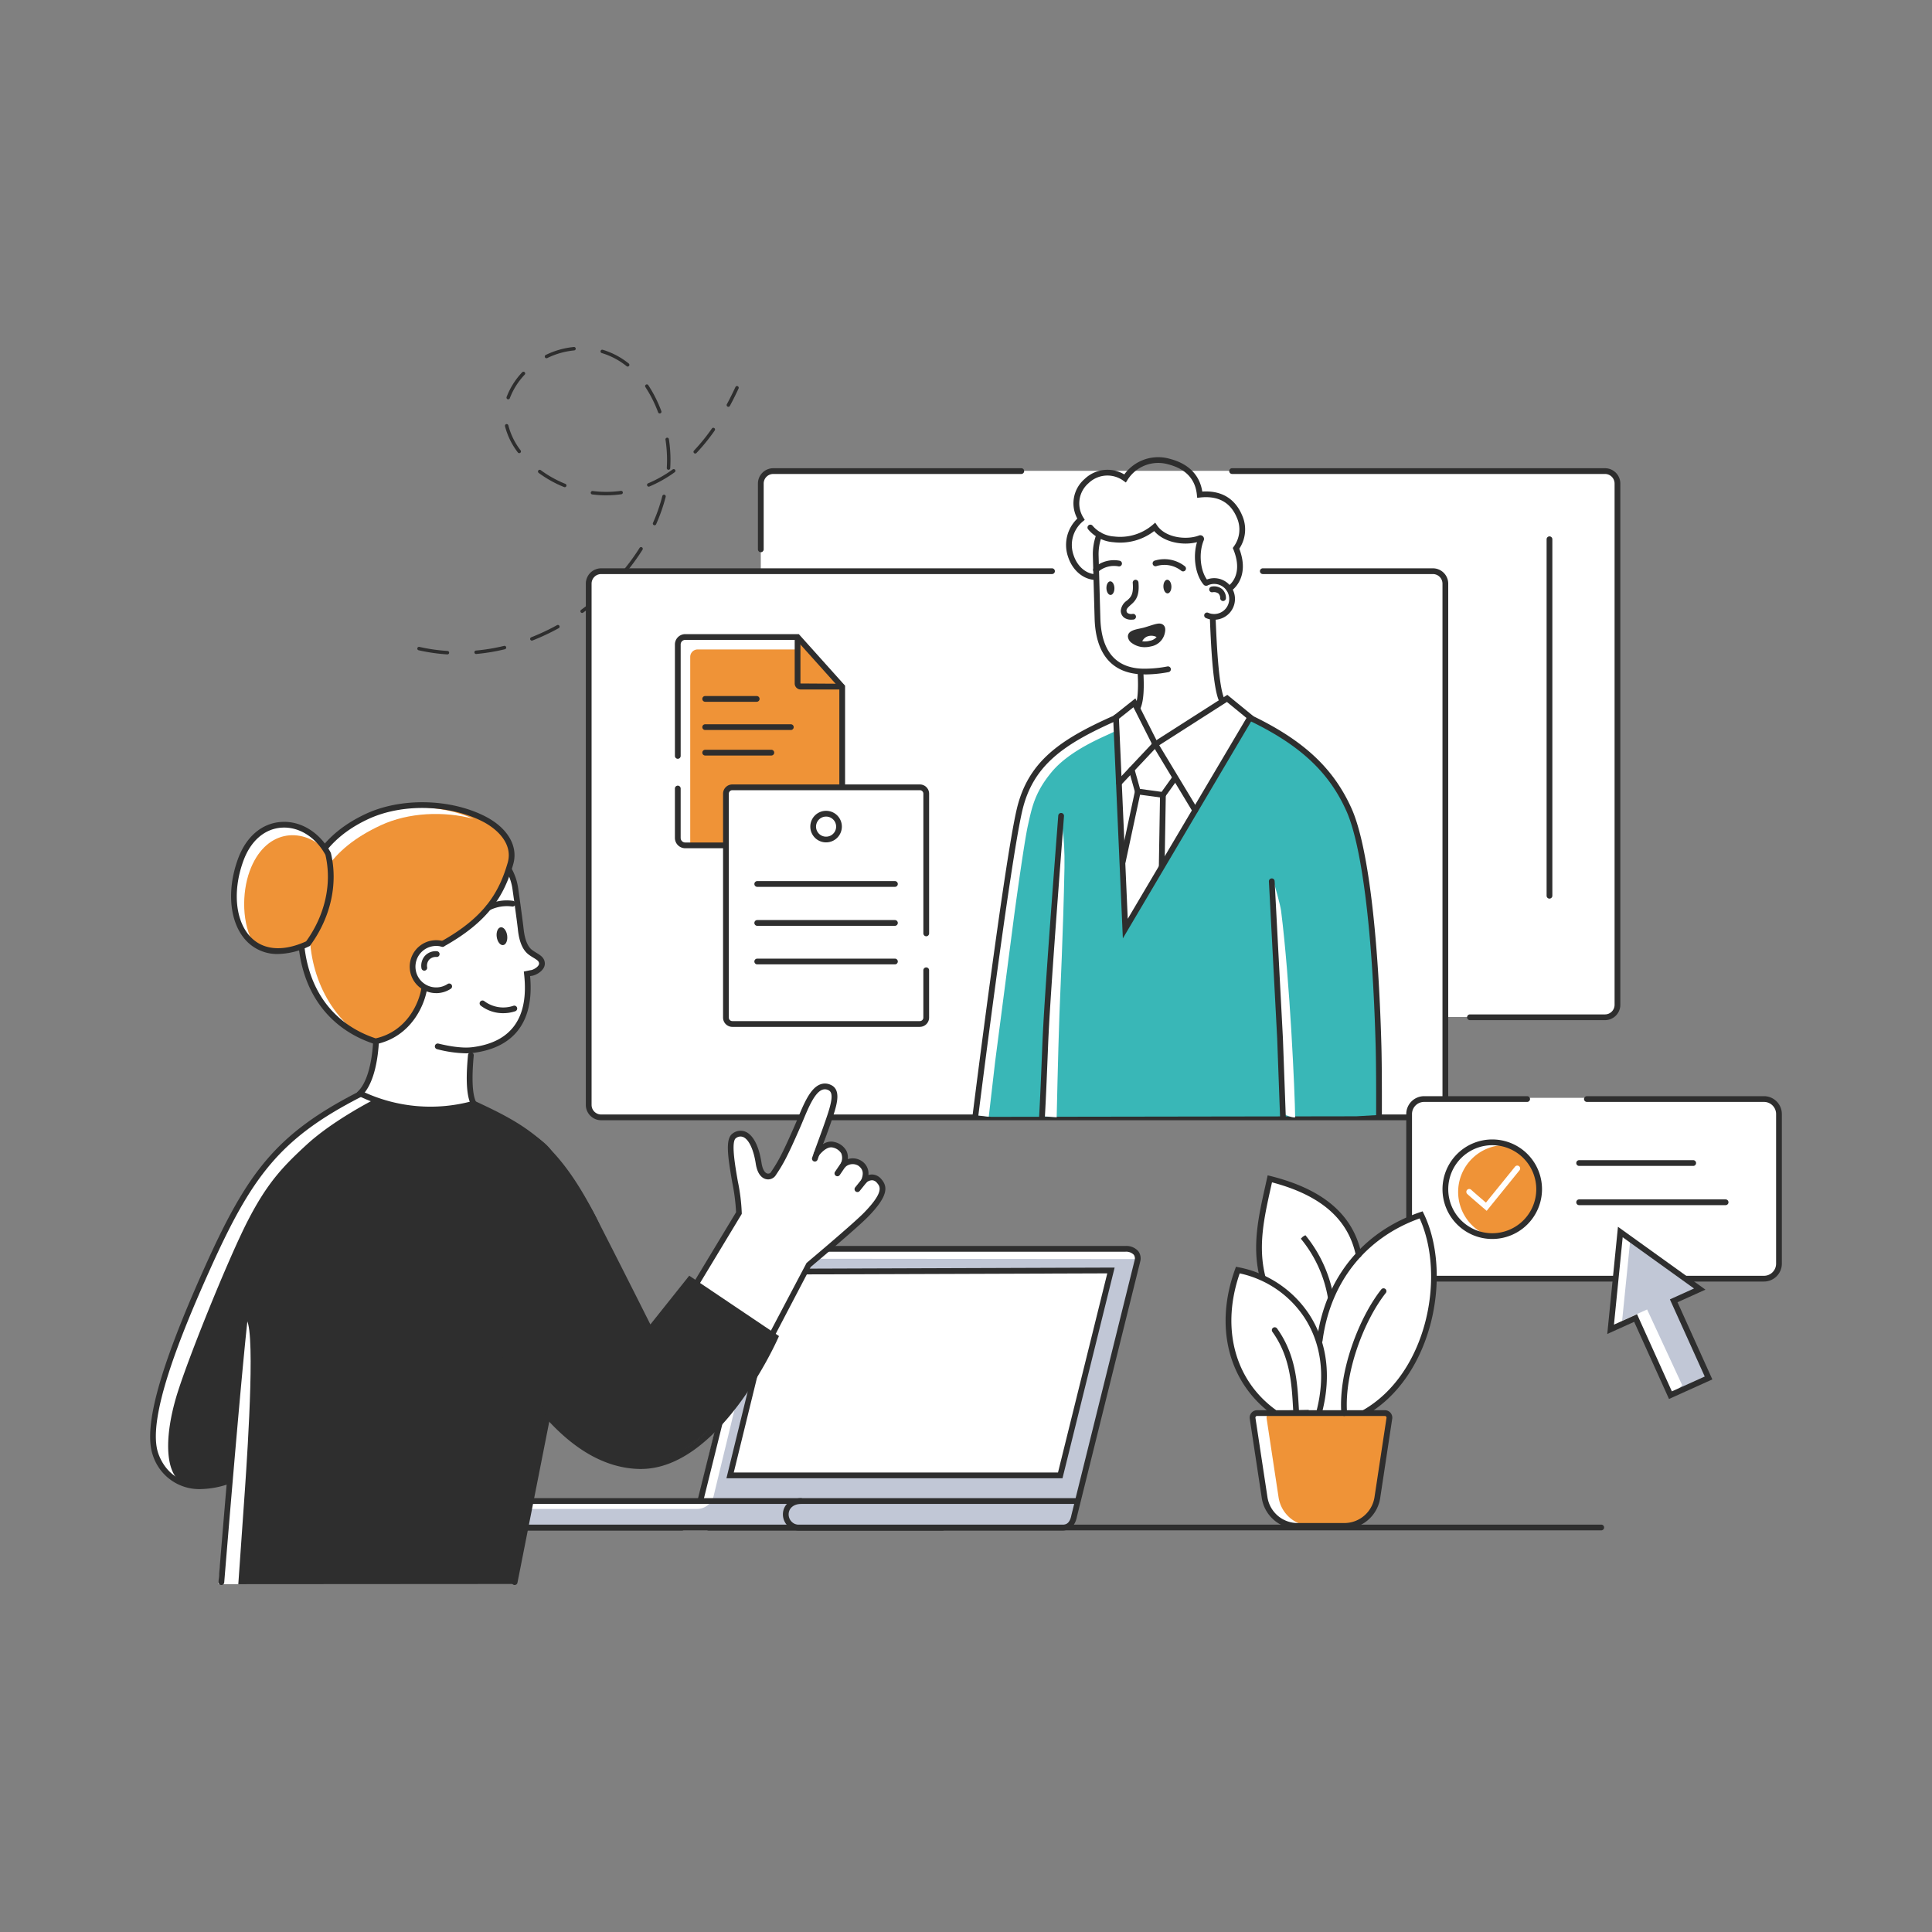 <?xml version="1.0" encoding="UTF-8"?>
<svg xmlns="http://www.w3.org/2000/svg" xmlns:xlink="http://www.w3.org/1999/xlink" width="500" height="500" viewBox="0 0 500 500"><rect x="0" y="0" width="500" height="500" fill="#808080" stroke="none"/><defs/><g id="Img-rejoindre-banner-visuel"><g id="Groupe_631" transform="translate(38.86 89.801)"><g id="Groupe_630"><path id="Tracé_10628" d="M219.861,79.558h-.029a47.768,47.768,0,0,1-7.425-1.069.447.447,0,0,1,.2-.872,46.624,46.624,0,0,0,7.286,1.049.447.447,0,0,1-.028.892m7.432-.106a.446.446,0,0,1-.04-.891,50.444,50.444,0,0,0,7.268-1.209.458.458,0,0,1,.538.33.446.446,0,0,1-.329.539,51.414,51.414,0,0,1-7.4,1.229.351.351,0,0,1-.041,0m14.42-3.461a.446.446,0,0,1-.164-.862,57.445,57.445,0,0,0,6.677-3.14.446.446,0,0,1,.431.782,58.235,58.235,0,0,1-6.781,3.189.464.464,0,0,1-.164.03m13.007-7.156a.447.447,0,0,1-.263-.808,60.4,60.4,0,0,0,5.7-4.7.447.447,0,0,1,.609.654,61.434,61.434,0,0,1-5.786,4.767.449.449,0,0,1-.261.084M265.577,58.7a.446.446,0,0,1-.343-.732,55.742,55.742,0,0,0,4.346-5.96.447.447,0,1,1,.755.477,57,57,0,0,1-4.415,6.056.445.445,0,0,1-.343.16m7.885-12.561a.445.445,0,0,1-.408-.626,44.586,44.586,0,0,0,2.422-6.944.446.446,0,1,1,.864.221,45.2,45.2,0,0,1-2.47,7.083.446.446,0,0,1-.408.266m-12.51-7.752a29.057,29.057,0,0,1-3.613-.23.447.447,0,0,1-.386-.5.46.46,0,0,1,.5-.387,27.7,27.7,0,0,0,7.3-.039.453.453,0,0,1,.5.379.446.446,0,0,1-.38.5,28.473,28.473,0,0,1-3.921.272m-10.735-2.1a.448.448,0,0,1-.166-.032,29.638,29.638,0,0,1-6.581-3.667.446.446,0,1,1,.53-.718,28.788,28.788,0,0,0,6.383,3.557.446.446,0,0,1-.167.86m21.744-.142a.446.446,0,0,1-.173-.857,32.09,32.09,0,0,0,6.37-3.6.446.446,0,1,1,.523.723,32.916,32.916,0,0,1-6.547,3.7.426.426,0,0,1-.172.035m5.112-4.362h-.027a.447.447,0,0,1-.419-.472q.063-1.057.063-2.113a33.744,33.744,0,0,0-.4-5.208.446.446,0,0,1,.372-.51.441.441,0,0,1,.51.37,34.7,34.7,0,0,1,.411,5.347q0,1.081-.065,2.165a.445.445,0,0,1-.445.42m6.914-4.205a.446.446,0,0,1-.324-.752,50.483,50.483,0,0,0,4.638-5.721.446.446,0,1,1,.731.511,51.207,51.207,0,0,1-4.721,5.822.444.444,0,0,1-.324.14m-45.544-.1a.446.446,0,0,1-.357-.177,18.685,18.685,0,0,1-3.33-6.8.447.447,0,0,1,.329-.539.457.457,0,0,1,.539.33,17.8,17.8,0,0,0,3.175,6.468.446.446,0,0,1-.356.715M274.8,17.2a.448.448,0,0,1-.418-.289,32.7,32.7,0,0,0-3.288-6.539.446.446,0,0,1,.744-.494,33.541,33.541,0,0,1,3.38,6.719.446.446,0,0,1-.26.575.455.455,0,0,1-.157.028m17.76-1.722a.446.446,0,0,1-.392-.658c.769-1.422,1.52-2.925,2.23-4.466a.447.447,0,0,1,.811.375c-.719,1.557-1.478,3.077-2.256,4.516a.445.445,0,0,1-.393.234M235.59,13.544a.428.428,0,0,1-.158-.029.445.445,0,0,1-.259-.575,19.232,19.232,0,0,1,4.036-6.4.446.446,0,0,1,.649.613,18.361,18.361,0,0,0-3.851,6.1.445.445,0,0,1-.417.288m30.917-8.474a.443.443,0,0,1-.278-.1,19.021,19.021,0,0,0-6.383-3.381A.446.446,0,1,1,260.1.736a19.879,19.879,0,0,1,6.681,3.538.446.446,0,0,1-.278.795M245.5,2.914a.446.446,0,0,1-.2-.847A21.014,21.014,0,0,1,252.575,0a.442.442,0,0,1,.486.4.446.446,0,0,1-.4.487,20.143,20.143,0,0,0-6.964,1.978.452.452,0,0,1-.2.045" transform="translate(-142.923 0)" fill="#2e2e2e"/><path id="Tracé_10629" d="M589.161,98.294h96.5a3.226,3.226,0,0,1,3.226,3.226v134.9a3.226,3.226,0,0,1-3.226,3.226H458.7c9.935,0,8.491-1.445,8.491-3.226V101.52a3.226,3.226,0,0,1,3.226-3.226H589.161Z" transform="translate(-309.156 -66.248)" fill="#fff"/><path id="Tracé_10630" d="M483.208,117.972a.744.744,0,0,1-.744-.744V100.205a3.975,3.975,0,0,1,3.97-3.971H550.62a.744.744,0,1,1,0,1.488H486.434a2.485,2.485,0,0,0-2.482,2.483v17.022a.744.744,0,0,1-.744.744" transform="translate(-325.173 -64.86)" fill="#2e2e2e"/><path id="Tracé_10631" d="M953.831,239.075H918.884a.744.744,0,0,1,0-1.488h34.947a2.485,2.485,0,0,0,2.483-2.482v-134.9a2.486,2.486,0,0,0-2.483-2.483h-96.5a.744.744,0,0,1,0-1.488h96.5a3.976,3.976,0,0,1,3.971,3.971v134.9a3.975,3.975,0,0,1-3.971,3.97" transform="translate(-577.322 -64.861)" fill="#2e2e2e"/><path id="Tracé_10632" d="M522.588,177.749H566.6a3.226,3.226,0,0,1,3.226,3.226v134.9A3.226,3.226,0,0,1,566.6,319.1H351.356a3.227,3.227,0,0,1-3.226-3.227v-134.9a3.226,3.226,0,0,1,3.226-3.226H522.588Z" transform="translate(-234.634 -119.8)" fill="#fff"/><path id="Tracé_10633" d="M565.067,318.529H349.82a3.974,3.974,0,0,1-3.97-3.97V179.66a3.975,3.975,0,0,1,3.97-3.971H466.495a.744.744,0,1,1,0,1.488H349.82a2.485,2.485,0,0,0-2.482,2.483v134.9a2.484,2.484,0,0,0,2.482,2.482H565.067a2.485,2.485,0,0,0,2.483-2.482V179.66a2.486,2.486,0,0,0-2.483-2.483H521.052a.744.744,0,0,1,0-1.488h44.015a3.976,3.976,0,0,1,3.971,3.971v134.9a3.975,3.975,0,0,1-3.971,3.97" transform="translate(-233.097 -118.411)" fill="#2e2e2e"/><path id="Tracé_10634" d="M1109.276,244.1a.744.744,0,0,1-.744-.744V151.1a.744.744,0,1,1,1.488,0v92.251a.744.744,0,0,1-.744.744" transform="translate(-747.132 -101.34)" fill="#2e2e2e"/><path id="Tracé_10635" d="M299.626,781.044H241.69s-4.4-.858-6.569.625-2.421,2.785-1.739,4.273,1.364,2.356,3.348,2.294,106.572-.558,106.572-.558l50.453.341s2.027.093,2.492-1.581,15.18-62.789,15.18-62.789,1.792-5.609,1.094-6.492-4.464-1.162-4.464-1.162l-89.182-.084s-2.985.282-3.494,1.686-1.2,3.281-1.2,3.281Z" transform="translate(-157.069 -482.511)" fill="#c1c7d6"/><path id="Tracé_10636" d="M235.114,785.141c2.173-1.483,6.77-1.916,6.77-1.916H297.1a4.416,4.416,0,0,0,4.293-3.378l13.737-56.789a2.926,2.926,0,0,1,.241-1.99c.509-1.4,3.494-2.6,3.494-2.6l92.173.087a5.16,5.16,0,0,0-.279-1.831c-.7-.883-4.944-.732-4.944-.732l-89.182-.084s-2.985.282-3.494,1.686-1.2,3.281-1.2,3.281l-14.553,60.168H239.451s-4.4-.858-6.569.625-2.421,2.785-1.738,4.273a3.4,3.4,0,0,0,1.909,2.105c0-.962.575-1.893,2.061-2.906" transform="translate(-155.56 -482.511)" fill="#fff"/><path id="Tracé_10637" d="M528.942,787.281H437.435a.744.744,0,1,1,0-1.488h91.507c.882,0,1.948-.282,2.369-2.485l16.376-66.025a1.629,1.629,0,0,0-.234-1.39,2.786,2.786,0,0,0-2.165-.776H453.8c-.85,0-1.8.3-2.379,2.532l-15.379,62a.752.752,0,0,1-.9.544.744.744,0,0,1-.543-.9l15.381-62.009c.237-.911.952-3.654,3.822-3.654h91.507a4.091,4.091,0,0,1,3.314,1.344,3.1,3.1,0,0,1,.514,2.644l-16.373,66.009c-.576,3.014-2.4,3.654-3.822,3.654" transform="translate(-292.898 -480.974)" fill="#2e2e2e"/><path id="Tracé_10638" d="M293.644,922.214H235.691a4.189,4.189,0,0,1-4.185-4.185c0-2.418,1.969-4.183,4.682-4.2h159.7a.744.744,0,1,1,0,1.488H236.192c-1.882.01-3.2,1.125-3.2,2.71a2.7,2.7,0,0,0,2.7,2.7h57.953a.744.744,0,1,1,0,1.488" transform="translate(-156.031 -615.907)" fill="#2e2e2e"/><path id="Tracé_10639" d="M543.6,922.214H506.482a4.19,4.19,0,0,1-4.185-4.185c0-2.418,1.97-4.183,4.683-4.2h0a.744.744,0,0,1,0,1.488c-1.886.01-3.2,1.125-3.2,2.71a2.7,2.7,0,0,0,2.7,2.7H543.6a.744.744,0,1,1,0,1.488" transform="translate(-338.54 -615.907)" fill="#2e2e2e"/><path id="Tracé_10640" d="M460.376,786.106,473.3,733.371l85.644-.292-13.12,53.027Z" transform="translate(-310.286 -494.083)" fill="#fff"/><path id="Tracé_10641" d="M544.442,785.307H457.469l13.283-54.222h.582l86.6-.3Zm-85.077-1.488h83.912l12.752-51.536-84.109.288Z" transform="translate(-308.326 -492.539)" fill="#2e2e2e"/><path id="Tracé_10642" d="M692.281,295.983a10.122,10.122,0,0,0-3.9,1.069c-2.108,1.04-11.3,4.568-15.112,10.362s-5.44,9.028-6.463,13.585-3.531,23.143-3.531,23.143L658.34,382l-1.86,16.042,3.627.436,94.483-.146,5.766-.336s.434-29.5-1.537-46.028-3.949-28.833-6.646-34.877-12.553-15.253-14.321-16.088-10.762-5.392-10.762-5.392l-32.273,53.934Z" transform="translate(-442.456 -199.238)" fill="#39b7b7"/><path id="Tracé_10643" d="M660.223,384.877l4.932-37.862s2.508-18.586,3.53-23.143,1.713-8.518,6.143-13.856c4.7-5.666,13.324-9.051,15.431-10.091.267-.131.528-.246.782-.348l-.134-2.829a10.123,10.123,0,0,0-3.9,1.069c-2.108,1.04-11.3,4.568-15.112,10.362s-5.44,9.028-6.463,13.584-3.531,23.143-3.531,23.143l-4.932,37.862-1.86,16.042,3.451.414Z" transform="translate(-441.532 -200.004)" fill="#fff"/><path id="Tracé_10644" d="M892.283,425.965s1.57,5.365,1.785,7.058c2.279,17.994,3.578,47.207,3.64,53.444-.868.161-2.914-.831-2.914-.831Z" transform="translate(-601.384 -287.093)" fill="#fff"/><path id="Tracé_10645" d="M713.59,373.365c.045-.255,1.216,4.4,1.054,13.05-.31,16.491-1.106,32.391-1.3,37.9-.372,10.462-.715,26.676-.715,26.676l-3.377-.255s1.116-39.487,1.488-41.811,2.852-35.555,2.852-35.555" transform="translate(-478.022 -251.635)" fill="#fff"/><path id="Tracé_10646" d="M783.519,226.79a3.68,3.68,0,0,0,3-2.673c.254-.986.191-1.5-.284-1.708-.6-.264-1.924.3-3.976.9-1.5.443-3.77.557-3.774,1.646,0,.938,2.237,2.551,5.035,1.832" transform="translate(-524.685 -149.854)" fill="#2e2e2e"/><path id="Tracé_10647" d="M791.607,228.511c-1.261-.846-5.122-.723-5.174,2.037,1.909.073,4.865-1.29,5.174-2.037" transform="translate(-530.042 -153.701)" fill="#fff"/><path id="Tracé_10648" d="M761.847,183.689c-4.439,0-7.742-1.39-9.94-4.138-1.948-2.435-3-5.913-3.124-10.337L748.329,153a14.771,14.771,0,0,1,.963-5.7.744.744,0,0,1,1.39.529,13.29,13.29,0,0,0-.866,5.131l.454,16.216c.115,4.093,1.056,7.271,2.8,9.448,1.993,2.49,5.1,3.721,9.228,3.576a31.583,31.583,0,0,0,5.343-.574.754.754,0,0,1,.865.6.744.744,0,0,1-.6.866,32.424,32.424,0,0,1-5.434.593c-.211.006-.421.009-.627.009" transform="translate(-504.357 -98.952)" fill="#2e2e2e"/><path id="Tracé_10649" d="M839.055,194.286a5.337,5.337,0,0,1-2.174-.458.744.744,0,0,1,.6-1.36,3.742,3.742,0,0,0,1.681.329,3.893,3.893,0,0,0,2.563-6.719,3.9,3.9,0,0,0-4.321-.7.744.744,0,0,1-.629-1.348,5.381,5.381,0,1,1,2.428,10.254h-.149" transform="translate(-563.683 -123.694)" fill="#2e2e2e"/><path id="Tracé_10650" d="M844.3,193.838a.744.744,0,0,1-.744-.732,1.626,1.626,0,0,0-.465-1.216,2.009,2.009,0,0,0-1.542-.315.734.734,0,0,1-.83-.646.744.744,0,0,1,.647-.83,3.321,3.321,0,0,1,2.7.668,3.026,3.026,0,0,1,.976,2.316.745.745,0,0,1-.732.756Z" transform="translate(-566.63 -128.097)" fill="#2e2e2e"/><path id="Tracé_10651" d="M761.177,187.755c.027.974-.414,1.777-.986,1.793s-1.057-.761-1.084-1.735.414-1.777.985-1.793,1.057.761,1.084,1.735" transform="translate(-511.625 -125.374)" fill="#2e2e2e"/><path id="Tracé_10652" d="M749.265,172.49a.745.745,0,0,1-.486-1.308,7.744,7.744,0,0,1,6.608-1.806.744.744,0,0,1-.279,1.462,6.277,6.277,0,0,0-5.357,1.472.746.746,0,0,1-.486.18" transform="translate(-504.491 -114.062)" fill="#2e2e2e"/><path id="Tracé_10653" d="M804.339,186.546c.027.974.513,1.751,1.084,1.735s1.013-.819.985-1.793-.513-1.751-1.084-1.735-1.013.819-.986,1.793" transform="translate(-542.11 -124.52)" fill="#2e2e2e"/><path id="Tracé_10654" d="M803.676,171.6a.742.742,0,0,1-.488-.182,7.014,7.014,0,0,0-6.426-1.186.744.744,0,1,1-.451-1.418,8.563,8.563,0,0,1,7.852,1.479.744.744,0,0,1-.488,1.306" transform="translate(-536.351 -113.522)" fill="#2e2e2e"/><path id="Tracé_10655" d="M780.537,225.659a5.576,5.576,0,0,1-3.37-1.08,2.245,2.245,0,0,1-1.015-1.678c0-1.414,1.663-1.765,3.126-2.076.409-.087.819-.173,1.181-.281.477-.141.915-.28,1.314-.407,1.532-.485,2.458-.776,3.173-.464,1.228.538.848,2.018.7,2.575a4.435,4.435,0,0,1-3.534,3.208,6.335,6.335,0,0,1-1.58.2m3.742-4.664a13.353,13.353,0,0,0-2.057.561c-.406.129-.853.272-1.341.416-.4.118-.845.214-1.294.308-.629.134-1.8.383-1.953.644a1.839,1.839,0,0,0,.664.635,4.411,4.411,0,0,0,3.448.458,2.976,2.976,0,0,0,2.463-2.137c.176-.683.116-.863.109-.882h-.039" transform="translate(-523.113 -147.969)" fill="#2e2e2e"/><path id="Tracé_10656" d="M773.216,195.1a2.9,2.9,0,0,1-1.968-.62,2.284,2.284,0,0,1-.75-1.694,3.549,3.549,0,0,1,1.6-2.632c.175-.155.35-.309.508-.466.757-.751,1.186-1.7.987-4.115a.744.744,0,0,1,.681-.8.76.76,0,0,1,.8.68c.212,2.581-.187,4.066-1.423,5.294-.178.176-.371.349-.567.523-.551.488-1.12,1-1.1,1.454a.8.8,0,0,0,.242.636,1.789,1.789,0,0,0,1.389.234.753.753,0,0,1,.811.671.744.744,0,0,1-.67.811q-.281.026-.54.026" transform="translate(-519.301 -124.531)" fill="#2e2e2e"/><path id="Tracé_10657" d="M782.207,266.646a.745.745,0,0,1-.668-1.071c.723-1.48.963-4.478.711-8.907a.744.744,0,0,1,.7-.785.736.736,0,0,1,.785.7c.274,4.818,0,7.884-.86,9.645a.744.744,0,0,1-.669.417" transform="translate(-526.693 -172.459)" fill="#2e2e2e"/><path id="Tracé_10658" d="M844.188,234.89a.744.744,0,0,1-.689-.464c-1.59-3.9-2.046-15.277-2.292-21.39a.8.8,0,0,1,.71-.835.661.661,0,0,1,.771.649c.23,5.719.7,17.359,2.189,21.015a.744.744,0,0,1-.689,1.024" transform="translate(-566.959 -143.014)" fill="#2e2e2e"/><path id="Tracé_10659" d="M784.609,229.169l-1.1-.195a3.6,3.6,0,0,1,2.456-3,4.059,4.059,0,0,1,3.921.863l-.788.791a2.955,2.955,0,0,0-2.8-.59,2.477,2.477,0,0,0-1.694,2.13" transform="translate(-528.073 -152.182)" fill="#2e2e2e"/><path id="Tracé_10660" d="M806.143,306.754a.743.743,0,0,1-.638-.36l-10.68-17.7,19.644-12.556,6.611,5.407a.743.743,0,1,1-.942,1.151l-5.776-4.724-17.514,11.2,9.932,16.462a.744.744,0,0,1-.636,1.128" transform="translate(-535.699 -186.11)" fill="#2e2e2e"/><path id="Tracé_10661" d="M765.968,301.552a.744.744,0,0,1-.542-1.254l9.034-9.611-4.768-9.448-4.044,3.213a.744.744,0,0,1-.925-1.165l5.475-4.349,6.059,12.008-9.747,10.372a.741.741,0,0,1-.542.234" transform="translate(-515.22 -187.999)" fill="#2e2e2e"/><path id="Tracé_10662" d="M653.518,396.808a.643.643,0,0,1-.093-.006.744.744,0,0,1-.646-.831c.082-.655,8.249-65.829,11.452-79.4,2.9-12.293,11.112-18.009,25.25-24.257a.744.744,0,1,1,.6,1.36c-13.7,6.055-21.645,11.552-24.4,23.24-3.186,13.5-11.343,78.591-11.425,79.247a.744.744,0,0,1-.737.651" transform="translate(-439.958 -196.969)" fill="#2e2e2e"/><path id="Tracé_10663" d="M706.431,449.29h-.041a.743.743,0,0,1-.7-.783c.323-5.869.589-12.563.766-16.993l.086-2.146c.439-10.808,2.678-40.191,3.754-54.31l.34-4.47a.733.733,0,0,1,.8-.686.745.745,0,0,1,.686.8l-.34,4.468c-1.075,14.112-3.313,43.477-3.751,54.259l-.086,2.145c-.177,4.435-.443,11.135-.768,17.015a.743.743,0,0,1-.742.7" transform="translate(-475.621 -249.303)" fill="#2e2e2e"/><path id="Tracé_10664" d="M891.716,484.3a.744.744,0,0,1-.743-.716l-.744-20.29-2.143-40.662a.745.745,0,0,1,.7-.781.731.731,0,0,1,.782.7l2.143,40.674.744,20.3a.744.744,0,0,1-.716.772Z" transform="translate(-598.554 -284.318)" fill="#2e2e2e"/><path id="Tracé_10665" d="M906.04,397.3h0a.744.744,0,0,1-.742-.747c.015-4.625.018-13.16-.124-18.352-.809-29.695-3.575-51.852-7.588-60.788-4.483-9.984-11.874-16.912-24.714-23.164a.743.743,0,1,1,.651-1.337C886.7,299.324,894.3,306.47,898.941,316.8c4.091,9.111,6.9,31.474,7.719,61.358.142,5.212.138,13.765.124,18.4a.744.744,0,0,1-.744.741" transform="translate(-588.017 -197.364)" fill="#2e2e2e"/><path id="Tracé_10666" d="M786.01,341.244l-7.428-1.01-1.733-6.165a.744.744,0,0,1,1.432-.4l1.469,5.226,5.573.757,2.855-3.977a.744.744,0,0,1,1.209.869Z" transform="translate(-523.564 -224.52)" fill="#2e2e2e"/><path id="Tracé_10667" d="M801.472,373.2h-.012a.745.745,0,0,1-.732-.757l.307-18.413a.744.744,0,0,1,.744-.731h.012a.745.745,0,0,1,.732.757l-.307,18.413a.744.744,0,0,1-.744.731" transform="translate(-539.677 -238.12)" fill="#2e2e2e"/><path id="Tracé_10668" d="M770.561,370.218a.823.823,0,0,1-.156-.016.745.745,0,0,1-.572-.883l3.885-18.135a.744.744,0,1,1,1.454.311l-3.885,18.135a.743.743,0,0,1-.726.588" transform="translate(-518.843 -236.295)" fill="#2e2e2e"/><path id="Tracé_10669" d="M766.955,349.71l-2.513-57.151a.744.744,0,1,1,1.486-.064l2.294,52.15,30.99-52.414a.744.744,0,1,1,1.28.758Z" transform="translate(-515.221 -196.657)" fill="#2e2e2e"/><path id="Tracé_10670" d="M774.693,155.771a.742.742,0,0,1-.565-.26c-2.159-2.525-2.855-7.257-1.728-11.008-3.635.947-8.545.068-11.082-2.876a14.4,14.4,0,0,1-10.511,2.889,9.378,9.378,0,0,1-6.617-3.379.744.744,0,0,1,1.212-.863,8.04,8.04,0,0,0,5.583,2.765A12.958,12.958,0,0,0,760.956,140l.632-.545.469.692c2.277,3.362,7.846,3.8,10.84,2.633a.959.959,0,0,1,1.241,1.268c-1.391,3.35-.878,8.155,1.12,10.493a.744.744,0,0,1-.565,1.228m-1.252-11.6h0" transform="translate(-501.478 -93.992)" fill="#2e2e2e"/><path id="Tracé_10671" d="M769.324,122.373a.744.744,0,0,1-.384-1.382c.175-.106,4.27-2.705,1.481-9.573l-.151-.373.229-.332a7.474,7.474,0,0,0,.809-7.543c-1.654-3.952-4.852-5.7-9.506-5.186l-.75.082-.072-.751c-.39-4.074-2.87-6.732-7.369-7.9a9.385,9.385,0,0,0-10.592,4.018l-.423.669-.641-.464a7.033,7.033,0,0,0-9.048.667,6.9,6.9,0,0,0-1.286,8.915l.332.548-.493.41a7.926,7.926,0,0,0-2.384,8.749c.944,2.851,3.144,4.778,5.605,4.909a.744.744,0,0,1,.7.782.728.728,0,0,1-.782.7c-3.078-.163-5.8-2.489-6.939-5.925a9.416,9.416,0,0,1,2.377-9.949A8.3,8.3,0,0,1,731.9,93.211a8.511,8.511,0,0,1,10.29-1.2,10.854,10.854,0,0,1,11.8-4.033c4.826,1.254,7.71,4.173,8.383,8.467,6.2-.4,9.029,3.088,10.313,6.155a8.958,8.958,0,0,1-.735,8.63c2.979,7.826-2.188,11.01-2.242,11.042a.736.736,0,0,1-.379.1" transform="translate(-490.084 -59.03)" fill="#2e2e2e"/><path id="Tracé_10672" d="M508.289,936.307H197.713a.744.744,0,1,1,0-1.488H508.289a.744.744,0,0,1,0,1.488" transform="translate(-132.754 -630.052)" fill="#2e2e2e"/><path id="Tracé_10673" d="M418.851,265.236V231.215a1.926,1.926,0,0,1,1.926-1.926h29.069L461.4,242.173v39.111a1.926,1.926,0,0,1-1.926,1.926h-38.7a1.926,1.926,0,0,1-1.926-1.926V265.236Z" transform="translate(-282.298 -154.537)" fill="#ef9337"/><path id="Tracé_10674" d="M421.786,277.829V235.371a1.926,1.926,0,0,1,1.926-1.926h25.66l.192-3.217h-29.07a1.926,1.926,0,0,0-1.926,1.926l-.124,33.73-.013,8.8.137,7.541a1.926,1.926,0,0,0,1.926,1.926h1.292Z" transform="translate(-282.016 -155.17)" fill="#fff"/><path id="Tracé_10675" d="M457.937,283.355h-38.7a2.673,2.673,0,0,1-2.669-2.671V267.9a.744.744,0,1,1,1.488,0v12.788a1.183,1.183,0,0,0,1.181,1.183h38.7a1.184,1.184,0,0,0,1.182-1.183V241.859l-11.143-12.425H419.239a1.183,1.183,0,0,0-1.181,1.181V259.46a.744.744,0,0,1-1.488,0V230.615a2.672,2.672,0,0,1,2.669-2.669h29.4l11.967,13.343v39.395a2.674,2.674,0,0,1-2.67,2.671" transform="translate(-280.761 -153.632)" fill="#2e2e2e"/><path id="Tracé_10676" d="M523.756,242.65H513.2a1.557,1.557,0,0,1-1.556-1.555V229.251a.744.744,0,0,1,1.488,0v11.844l10.627.067a.744.744,0,0,1,0,1.488" transform="translate(-344.837 -154.01)" fill="#2e2e2e"/><path id="Tracé_10677" d="M452.393,278.563H439.066a.744.744,0,1,1,0-1.488h13.327a.744.744,0,1,1,0,1.488" transform="translate(-295.422 -186.744)" fill="#2e2e2e"/><path id="Tracé_10678" d="M461.227,300.973H439.066a.744.744,0,1,1,0-1.488h22.161a.744.744,0,0,1,0,1.488" transform="translate(-295.422 -201.848)" fill="#2e2e2e"/><path id="Tracé_10679" d="M456.184,321.225H439.066a.744.744,0,0,1,0-1.488h17.117a.744.744,0,1,1,0,1.488" transform="translate(-295.422 -215.497)" fill="#2e2e2e"/><rect id="Rectangle_7546" width="51.829" height="61.253" transform="translate(149.016 113.955)" fill="#fff"/><path id="Tracé_10680" d="M505.719,410H457.193a2.4,2.4,0,0,1-2.4-2.395v-57.95a2.4,2.4,0,0,1,2.4-2.395h48.526a2.4,2.4,0,0,1,2.4,2.395v36.153a.744.744,0,1,1-1.488,0V349.654a.908.908,0,0,0-.908-.907H457.193a.908.908,0,0,0-.908.907V407.6a.909.909,0,0,0,.908.907h48.526a.908.908,0,0,0,.908-.907V395.355a.744.744,0,1,1,1.488,0V407.6a2.4,2.4,0,0,1-2.4,2.395" transform="translate(-306.525 -234.047)" fill="#2e2e2e"/><path id="Tracé_10681" d="M516.014,425.482H480.382a.744.744,0,1,1,0-1.488h35.632a.744.744,0,1,1,0,1.488" transform="translate(-323.268 -285.765)" fill="#2e2e2e"/><path id="Tracé_10682" d="M516.014,456.4H480.382a.744.744,0,1,1,0-1.488h35.632a.744.744,0,1,1,0,1.488" transform="translate(-323.268 -306.6)" fill="#2e2e2e"/><path id="Tracé_10683" d="M516.014,487.019H480.382a.744.744,0,1,1,0-1.488h35.632a.744.744,0,1,1,0,1.488" transform="translate(-323.268 -327.24)" fill="#2e2e2e"/><path id="Tracé_10684" d="M528.128,376.368a4.083,4.083,0,1,1,4.083-4.083,4.088,4.088,0,0,1-4.083,4.083m0-6.678a2.6,2.6,0,1,0,2.6,2.6,2.6,2.6,0,0,0-2.6-2.6" transform="translate(-353.197 -248.162)" fill="#2e2e2e"/><path id="Tracé_10685" d="M204.661,409.742c2.17,3.72,2.79,5.546,2.852,7.485a52.466,52.466,0,0,0,1.178,10.68c.992,3.782,2.391,4.569,3.224,5.208s2.232,2.1,2.17,3.343-3.286,2.05-3.286,2.05.062,6.943-.558,9.175-4.066,6.807-5.58,7.625-8.6,2.992-8.6,2.992-1.68,9.578.319,14.6c-3.534,3.348-26.78-1.528-28.9-3.88,1.882-1.979,4.114-9.6,3.928-13.7s1.069-22.024,9-28.844,24.241-16.739,24.241-16.739" transform="translate(-112.883 -276.159)" fill="#fff"/><path id="Tracé_10686" d="M141.334,641.845l-9.8,12.666s-11.06-18.4-12.672-24.6-10.044-16.987-13.391-21.575-18.351-11.655-18.351-11.655l-.332.706-1.933-.52s-7.254,1.209-10.369,1.255a48.358,48.358,0,0,1-11.02-1.777c-3.439-.878-7.254-1.943-7.254-1.943s-12.753,5.043-18.187,11.426-9.707,10.026-14.8,19.96S8.791,658.15,8.791,658.15s-2.046,7.068-4.464,13.763-2.01,14.724.39,18.336,6.585,4.933,10.49,5.2a19.284,19.284,0,0,0,7.2-.944L20.169,720.8l75.984-.051,8.266-43.854c7.46,8.271,18.362,13.736,25.358,13.336,7.685-.439,17.362-9.109,22.908-15.977,2.548-3.155,7.11-10.206,11.3-16.909-6.3-4.481-22.65-15.5-22.65-15.5" transform="translate(-1.822 -400.617)" fill="#2e2e2e"/><path id="Tracé_10687" d="M150.491,410c-.536,3.963-3.874,11.985-12.616,13.845-13.833-4.485-20.262-18.351-19.838-32.269.34-11.13,4.141-19.66,17.669-25.945,9.206-4.278,21.526-3.676,29.983.539,5.076,2.53,8.478,6.9,7.091,11.674-2.5,8.6-6.759,14.755-17.572,20.792Z" transform="translate(-79.542 -244.453)" fill="#ef9337"/><path id="Tracé_10688" d="M122.546,396.249c.34-11.13,4.864-19.939,18.391-26.224,7.206-3.348,16.311-3.7,23.986-1.673-8.405-3.77-20.106-4.17-28.946-.063-13.528,6.286-15.063,16-15.4,27.135-.425,13.918,3.948,25.612,17.781,30.1.195-.041.163.88.352.833-10.788-5.755-16.538-17.762-16.161-30.105" transform="translate(-81.246 -246.248)" fill="#fff"/><path id="Tracé_10689" d="M62.254,595.405c-3.439-.878-7.254-1.943-7.254-1.943s-13.5,6.264-18.939,12.647-8.955,8.8-14.044,18.739S7.573,657.21,7.573,657.21a99.871,99.871,0,0,1-3.611,12.6C1.544,676.5,1.1,685.7,3.5,689.309c2.13,3.206,5.667,4.6,9.167,5.065-1.614-.81-3.888-.619-4.968-2.244-2.4-3.611-2.344-11.021.186-19.9,2.557-8.974,13.51-36.052,18.6-45.986s9.177-14.2,15.352-19.867c6.874-6.311,17.459-11.658,17.459-11.658Z" transform="translate(-1.286 -399.983)" fill="#fff"/><path id="Tracé_10690" d="M61.066,815.352c.746-10.964,2.914-44.094-.064-43.956l-6.818,68.692,5.148,0s1.312-18.549,1.733-24.733" transform="translate(-36.519 -519.908)" fill="#fff"/><path id="Tracé_10691" d="M445.874,620.224a5.264,5.264,0,0,0,.165-1.639c-.068-.817-2.314-13.883-2.246-15.245s.127-3.863,2.377-3.837,3.41,1.107,4.227,4.579,1.631,5.792,2.992,6,2.722-2.206,2.722-2.206l6.29-13.08s3.68-8.087,5.574-7.272,3.014,1.564,2.692,3.266-1.453,6.769-1.453,6.769L467.243,604s2.174-2.22,4.147-1.267c1.071.517,2.2,1.438,2.01,4.073.985.465,3.2-.222,3.771.308,2.3,2.141,1.568,3.91,1.568,3.91s1.115-1.241,2.917.379,1.64,1.464,1.439,3.013-2.028,4.3-3.927,6.192-14.913,12.3-14.913,12.3l-9.514,18.06-19.095-12.647Z" transform="translate(-293.619 -395.94)" fill="#fff"/><path id="Tracé_10692" d="M216.067,472.459a6.107,6.107,0,1,0,1.7,10.994Z" transform="translate(-140.401 -318.278)" fill="#fff"/><path id="Tracé_10693" d="M212.879,484.594a6.851,6.851,0,0,1-.928-13.638,6.775,6.775,0,0,1,2.777.188.744.744,0,0,1-.4,1.433,5.365,5.365,0,0,0-6.757,5.9,5.366,5.366,0,0,0,8.253,3.76.744.744,0,1,1,.815,1.244,6.868,6.868,0,0,1-3.758,1.119" transform="translate(-138.86 -317.372)" fill="#2e2e2e"/><path id="Tracé_10694" d="M216,484.664a.744.744,0,0,1-.735-.633,3.884,3.884,0,0,1,.9-3.208,3.789,3.789,0,0,1,3.08-1.192.744.744,0,0,1,.706.779.722.722,0,0,1-.781.706,2.42,2.42,0,0,0-1.9.7,2.375,2.375,0,0,0-.532,1.991.743.743,0,0,1-.626.844.712.712,0,0,1-.111.009" transform="translate(-145.052 -323.258)" fill="#2e2e2e"/><path id="Tracé_10695" d="M277.742,462.757c.174,1.272-.289,2.386-1.035,2.489s-1.492-.846-1.667-2.118.289-2.386,1.035-2.488,1.493.846,1.667,2.118" transform="translate(-185.347 -310.458)" fill="#2e2e2e"/><path id="Tracé_10696" d="M267.084,441.885a.744.744,0,0,1-.317-1.417,11.341,11.341,0,0,1,6.62-1.074.744.744,0,1,1-.227,1.47,9.912,9.912,0,0,0-5.761.949.739.739,0,0,1-.315.071" transform="translate(-179.508 -296.064)" fill="#2e2e2e"/><path id="Tracé_10697" d="M234.029,461.136a31.687,31.687,0,0,1-7.454-1.071.743.743,0,1,1,.353-1.444c5.606,1.364,8.185,1.014,9.035.9,9.971-1.363,14.392-7.713,13.138-18.872l-.075-.668.657-.141s.891-.192,1.192-.232c.719-.094,2.175-.988,2.1-1.758-.057-.575-.5-.869-1.418-1.428-.4-.24-.826-.5-1.263-.83-1.539-1.151-2.457-3.275-2.8-6.492-.281-2.606-1.4-10.456-1.407-10.535a13.237,13.237,0,0,0-1.5-4.477.744.744,0,1,1,1.3-.727,14.78,14.78,0,0,1,1.675,5c.011.076,1.13,7.951,1.413,10.581.3,2.745,1.041,4.583,2.215,5.461.4.3.787.533,1.145.751.98.6,1.994,1.212,2.125,2.553.184,1.873-2.14,3.214-3.385,3.38-.095.011-.254.04-.421.074,1.08,11.54-3.917,18.394-14.486,19.837a15.431,15.431,0,0,1-2.135.142" transform="translate(-152.325 -278.341)" fill="#2e2e2e"/><path id="Tracé_10698" d="M164.7,564.753a.744.744,0,0,1-.5-1.292c2.158-1.982,3.614-6.61,3.994-12.7a.726.726,0,0,1,.789-.7.745.745,0,0,1,.7.789c-.41,6.562-2,11.427-4.473,13.7a.744.744,0,0,1-.5.2" transform="translate(-110.501 -370.735)" fill="#2e2e2e"/><path id="Tracé_10699" d="M253.067,573.877a.745.745,0,0,1-.669-.417c-1.461-2.993-1.126-8.752-.748-12.822a.753.753,0,0,1,.81-.673.745.745,0,0,1,.672.81c-.56,6.017-.358,10.065.6,12.031a.745.745,0,0,1-.668,1.071" transform="translate(-169.389 -377.406)" fill="#2e2e2e"/><path id="Tracé_10700" d="M238.168,688.391c-.14,0-.279,0-.42,0-17.7-.4-29.624-19.612-34.714-27.817-2.177-3.511-8.319-14.047-8.38-14.153a.744.744,0,0,1,1.286-.75c.062.106,6.192,10.625,8.359,14.118,5.384,8.679,16.585,26.737,33.483,27.114,18.04.362,32.172-27.977,34.255-32.371L251,640.376,240.348,653.74l-.521-1.042c-.075-.15-7.594-15.187-14.751-29.131-9.505-18.517-17.32-22.92-30.23-28.93a42.6,42.6,0,0,1-29.479-2.67.744.744,0,0,1,.655-1.337,41.147,41.147,0,0,0,28.7,2.5l.26-.068.245.113c13.351,6.206,21.381,10.645,31.169,29.712,6.075,11.835,12.409,24.455,14.237,28.1l10.056-12.614L273.913,654l-.255.571c-.619,1.39-15.3,33.823-35.49,33.824" transform="translate(-111.174 -398.025)" fill="#2e2e2e"/><path id="Tracé_10701" d="M54.988,838.769l-.061,0a.744.744,0,0,1-.681-.8c.041-.506,4.12-50.647,6.057-68.188a.744.744,0,0,1,1.479.163c-1.935,17.519-6.012,67.641-6.053,68.145a.745.745,0,0,1-.741.684" transform="translate(-36.559 -518.37)" fill="#2e2e2e"/><path id="Tracé_10702" d="M287.806,891.153a.683.683,0,0,1-.144-.015.743.743,0,0,1-.587-.873l8.455-42.826a.744.744,0,0,1,1.46.288l-8.455,42.826a.745.745,0,0,1-.729.6" transform="translate(-193.474 -570.754)" fill="#2e2e2e"/><path id="Tracé_10703" d="M137.255,424.03l-.19-.061c-13.113-4.252-20.361-15.6-19.887-31.14.292-9.57,2.56-21.453,17.635-28.456,9-4.183,21.592-3.958,30.629.548,5.99,2.986,8.853,7.794,7.472,12.548-2.336,8.043-6.277,14.731-17.923,21.234a.744.744,0,1,1-.725-1.3c11.2-6.255,14.986-12.659,17.22-20.35,1.4-4.8-2.55-8.73-6.708-10.8-8.658-4.314-20.722-4.531-29.338-.53-14.337,6.662-16.495,18.01-16.773,27.154-.451,14.751,6.35,25.534,18.668,29.616,8.2-1.851,11.33-9.409,11.839-13.175a.734.734,0,0,1,.837-.636.743.743,0,0,1,.638.837c-.562,4.153-4.043,12.524-13.2,14.472Z" transform="translate(-78.961 -243.565)" fill="#2e2e2e"/><path id="Tracé_10704" d="M267.7,522.078a9.472,9.472,0,0,1-5.826-1.944.744.744,0,1,1,.921-1.168,8.16,8.16,0,0,0,7.515,1.2.744.744,0,0,1,.48,1.409,9.615,9.615,0,0,1-3.09.5" transform="translate(-176.306 -349.667)" fill="#2e2e2e"/><path id="Tracé_10705" d="M13.009,693.6A12.615,12.615,0,0,1,.719,684.91c-2.553-7.175,1.65-22.54,13.228-48.355,11.1-24.748,18.47-34.855,40.236-45.925a.743.743,0,1,1,.674,1.325c-21.365,10.867-28.615,20.819-39.553,45.21C8.125,653.174-1.053,675.488,2.121,684.41c1.2,3.381,5.374,10.762,18.09,6.32a.744.744,0,1,1,.492,1.4,23.422,23.422,0,0,1-7.695,1.465" transform="translate(0 -398.02)" fill="#2e2e2e"/><path id="Tracé_10706" d="M86.37,409.539c-17.849,8.319-21.294-11.14-17.418-21.709,4.686-12.779,17.221-11.521,22.625-1.534,1.628,6.859.506,15.427-5.207,23.243" transform="translate(-45.51 -255.12)" fill="#ef9337"/><path id="Tracé_10707" d="M71.451,391.443c3.911-10.665,13.276-11.527,19.413-5.723-5.811-8.489-17.222-8.943-21.645,3.119-2.472,6.74-1.958,17.084,3.36,21.546-3.178-5.131-3.2-13.3-1.128-18.942" transform="translate(-45.692 -255.804)" fill="#fff"/><path id="Tracé_10708" d="M76.4,411.152a10.988,10.988,0,0,1-7.655-2.871c-4.774-4.389-5.857-13.14-2.7-21.771,2.087-5.7,6.133-9.173,11.1-9.533,5.107-.374,10.038,2.656,12.876,7.9l.069.183c1.886,7.945-.057,16.64-5.33,23.853l-.113.155-.174.08a19.394,19.394,0,0,1-8.078,2m1.59-32.718q-.365,0-.732.026c-4.36.317-7.937,3.438-9.812,8.561-2.957,8.073-2.03,16.177,2.306,20.165,3.3,3.037,8.244,3.28,13.925.693,4.91-6.8,6.727-14.942,4.994-22.381-2.423-4.415-6.458-7.065-10.681-7.065m6.175,30.04h0Z" transform="translate(-43.307 -254.055)" fill="#2e2e2e"/><path id="Tracé_10709" d="M493.059,680.893a.752.752,0,0,1-.344-.084.744.744,0,0,1-.314-1l9.291-17.634c.121-.1,12.078-10.141,14.871-13.009,5.3-5.445,4.136-6.8,3.366-7.69a1.758,1.758,0,0,0-1.215-.7,2.253,2.253,0,0,0-1.576.638l-.437.385-.559-.272-.48-.333.226-.613c.626-1.62.408-2.645-.75-3.54a2.829,2.829,0,0,0-3.243.153l-.439.36-1.026-.635.178-.645a3.091,3.091,0,0,0,.051-2.476,3.351,3.351,0,0,0-2.117-1.474c-1.777-.513-3.654,2.063-3.673,2.09a.744.744,0,0,1-1.219-.852c.1-.141,2.468-3.48,5.306-2.668a4.685,4.685,0,0,1,3.029,2.227,3.868,3.868,0,0,1,.374,2.183,4.2,4.2,0,0,1,3.688.558,3.834,3.834,0,0,1,1.651,3.56,3.1,3.1,0,0,1,1.118-.132,3.246,3.246,0,0,1,2.24,1.21c1.7,1.966,1.762,4.368-3.426,9.7-2.731,2.806-13.563,11.921-14.869,13.017l-9.042,17.278a.744.744,0,0,1-.66.4" transform="translate(-331.812 -425.127)" fill="#2e2e2e"/><path id="Tracé_10710" d="M432.587,636.906a.745.745,0,0,1-.636-1.129l10.739-17.785a51.426,51.426,0,0,0-1-7.771c-1.215-6.988-1.811-11.324.151-12.639a3.346,3.346,0,0,1,3.327-.408c1.985.872,3.444,3.723,4.106,8.028.246,1.6.8,2.611,1.532,2.772a.874.874,0,0,0,.836-.253c1.826-2.73,2.779-4.272,6.251-12.218.266-.609.534-1.253.808-1.911,1.564-3.759,3.181-7.645,5.708-8.66a3.435,3.435,0,0,1,2.748.08c2.674,1.167,1.783,4.651.641,8.121-.765,2.326-1.744,5-2.607,7.351-.543,1.481-1.037,2.828-1.4,3.865a.744.744,0,1,1-1.406-.485c.361-1.045.857-2.4,1.4-3.891.859-2.345,1.833-5,2.591-7.3,1.319-4.009,1.369-5.773.177-6.293a1.975,1.975,0,0,0-1.6-.063c-1.948.783-3.511,4.538-4.889,7.851-.278.667-.55,1.319-.819,1.936-3.522,8.063-4.5,9.644-6.377,12.451a2.354,2.354,0,0,1-2.4.877c-.8-.177-2.208-.933-2.68-4-.565-3.675-1.774-6.251-3.234-6.892a1.884,1.884,0,0,0-1.9.28c-1.3.872-.225,7.056.486,11.148a48.79,48.79,0,0,1,1.023,8.262l-.006.2-10.943,18.124a.745.745,0,0,1-.638.359" transform="translate(-291.055 -394.066)" fill="#2e2e2e"/><path id="Tracé_10711" d="M544.013,650.634a.744.744,0,0,1-.614-1.162l1.508-2.215a.744.744,0,1,1,1.229.837l-1.508,2.215a.742.742,0,0,1-.615.325" transform="translate(-366.155 -436.022)" fill="#2e2e2e"/><path id="Tracé_10712" d="M559.912,663.144a.744.744,0,0,1-.579-1.21l1.791-2.227a.744.744,0,1,1,1.16.933l-1.791,2.228a.742.742,0,0,1-.581.277" transform="translate(-376.87 -444.444)" fill="#2e2e2e"/><path id="Tracé_10713" d="M1045.411,596.054h45.827a3.879,3.879,0,0,1,3.88,3.879V638.66a3.879,3.879,0,0,1-3.88,3.879h-87.955a3.879,3.879,0,0,1-3.88-3.879V599.933a3.879,3.879,0,0,1,3.88-3.879h42.128Z" transform="translate(-673.581 -401.73)" fill="#fff"/><path id="Tracé_10714" d="M1089.7,642.686h-87.955a4.628,4.628,0,0,1-4.624-4.624V599.336a4.628,4.628,0,0,1,4.624-4.622h26.661a.744.744,0,0,1,0,1.488h-26.661a3.139,3.139,0,0,0-3.136,3.134v38.727a3.139,3.139,0,0,0,3.136,3.136H1089.7a3.139,3.139,0,0,0,3.136-3.136V599.336a3.139,3.139,0,0,0-3.136-3.134h-45.827a.744.744,0,1,1,0-1.488H1089.7a4.628,4.628,0,0,1,4.624,4.622v38.727a4.628,4.628,0,0,1-4.624,4.624" transform="translate(-672.043 -400.827)" fill="#2e2e2e"/><path id="Tracé_10715" d="M1052.436,643.488a12.135,12.135,0,1,0-12.135,12.135,12.135,12.135,0,0,0,12.135-12.135" transform="translate(-692.967 -425.521)" fill="#ef9337"/><path id="Tracé_10716" d="M1031.473,644.2a12.135,12.135,0,0,1,12.135-12.135c.292,0,.579.023.867.044a12.124,12.124,0,1,0-5.04,23.474,12.128,12.128,0,0,1-7.962-11.383" transform="translate(-692.967 -425.521)" fill="#fff"/><path id="Tracé_10717" d="M1038.764,654.829a12.878,12.878,0,1,1,12.878-12.878,12.893,12.893,0,0,1-12.878,12.878m0-24.269a11.39,11.39,0,1,0,11.39,11.39,11.4,11.4,0,0,0-11.39-11.39" transform="translate(-691.429 -423.984)" fill="#2e2e2e"/><path id="Tracé_10718" d="M1162.345,647.006h-29.517a.744.744,0,1,1,0-1.488h29.517a.744.744,0,1,1,0,1.488" transform="translate(-763.005 -435.068)" fill="#2e2e2e"/><path id="Tracé_10719" d="M1170.728,678.151h-37.9a.744.744,0,1,1,0-1.488h37.9a.744.744,0,1,1,0,1.488" transform="translate(-763.005 -456.059)" fill="#2e2e2e"/><path id="Tracé_10720" d="M1050.081,661.5l-.581-.5c-.414-.356-4.06-3.482-4.464-3.888a.743.743,0,1,1,1.054-1.049c.244.244,2.229,1.962,3.8,3.308l7.548-9.322a.744.744,0,0,1,1.156.936Z" transform="translate(-704.19 -437.936)" fill="#fff"/><path id="Tracé_10721" d="M1172.133,709.932l-10.275-7.382-1.256,12.589-1.256,12.589,6.465-2.92,9.017,19.966,9.862-4.454-9.016-19.966,6.734-3.041Z" transform="translate(-781.38 -473.506)" fill="#c1c7d6"/><path id="Tracé_10722" d="M1178,742.456l-9.073-19.57-6.465,2.92,1.313-12.985.822-8.239-2.228-1.6-1.256,12.589-1.561,11.46,6.771-1.79,9.016,19.966Z" transform="translate(-781.52 -473.797)" fill="#fff"/><path id="Tracé_10723" d="M1172.661,742.956l-9.016-19.966-6.962,3.144,2.767-27.743,11.322,8.134h0l11.322,8.134-7.23,3.265,9.016,19.966Zm-8.272-21.934,9.016,19.966,8.505-3.842-9.016-19.966,6.238-2.817-18.457-13.26-2.256,22.613Z" transform="translate(-779.585 -470.704)" fill="#2e2e2e"/><path id="Tracé_10724" d="M919.6,739.6c.821-29.944,12.4-45.917,29.123-51.6,7.392,15.259,2.483,41.406-14.708,51.214Z" transform="translate(-619.797 -463.696)" fill="#fff"/><path id="Tracé_10725" d="M883.308,691.267c-3.348-6.858-2.677-19.108.242-30.28,12.033.638,22.821,12.914,23.378,21.283-1.209,11.159-8.555,24.55-8.742,24.272s-14.879-15.275-14.879-15.275" transform="translate(-593.824 -445.494)" fill="#fff"/><path id="Tracé_10726" d="M879.536,768.16c4.859-19.435-6.511-33.5-21.161-36.344-5.3,14.576-1.871,28.57,9.3,36.733Z" transform="translate(-576.885 -493.232)" fill="#fff"/><path id="Tracé_10727" d="M909.34,846.293H876.262a1.175,1.175,0,0,0-1.161,1.35l3.1,20.461a8.692,8.692,0,0,0,8.593,7.388h12A8.691,8.691,0,0,0,907.4,868.1l3.1-20.461a1.174,1.174,0,0,0-1.161-1.35" transform="translate(-589.794 -570.387)" fill="#ef9337"/><path id="Tracé_10728" d="M881.388,868.1l-3.1-20.461a1.174,1.174,0,0,1,1.161-1.35h-3.836a1.174,1.174,0,0,0-1.161,1.35l3.1,20.461a8.692,8.692,0,0,0,8.593,7.388h3.836a8.692,8.692,0,0,1-8.593-7.388" transform="translate(-589.354 -570.386)" fill="#fff"/><path id="Tracé_10729" d="M897.267,874.7H885.262a9.38,9.38,0,0,1-9.328-8.02l-3.1-20.461a1.917,1.917,0,0,1,1.9-2.206H907.8a1.917,1.917,0,0,1,1.9,2.206l-3.1,20.461a9.381,9.381,0,0,1-9.328,8.02m-22.541-29.2a.429.429,0,0,0-.327.15.424.424,0,0,0-.1.344l3.1,20.462a7.9,7.9,0,0,0,7.857,6.755h12.005a7.9,7.9,0,0,0,7.858-6.755l3.1-20.462a.424.424,0,0,0-.1-.344.429.429,0,0,0-.327-.15Z" transform="translate(-588.257 -568.85)" fill="#2e2e2e"/><path id="Tracé_10730" d="M938.427,739a.744.744,0,0,1-.369-1.391c16.593-9.466,21.5-34.651,14.687-49.645-13.988,5-23.128,16.5-25.122,31.639a.744.744,0,1,1-1.475-.195c2.1-15.951,11.848-28,26.745-33.071l.623-.211.287.591c7.5,15.479,2.475,42.208-15.009,52.185a.749.749,0,0,1-.368.1" transform="translate(-624.204 -462.437)" fill="#2e2e2e"/><path id="Tracé_10731" d="M866.183,768.472a.739.739,0,0,1-.438-.144c-11.321-8.268-14.985-22.672-9.565-37.589l.216-.6.624.121a28.3,28.3,0,0,1,18.468,12.416c4.455,6.995,5.586,15.585,3.273,24.84a.752.752,0,0,1-.9.542.744.744,0,0,1-.541-.9c2.212-8.849,1.146-17.038-3.084-23.68a26.778,26.778,0,0,0-16.871-11.626c-4.871,14.052-1.353,27.524,9.259,35.275a.744.744,0,0,1-.439,1.344" transform="translate(-575.39 -492.103)" fill="#2e2e2e"/><path id="Tracé_10732" d="M896.706,800.643a.744.744,0,0,1-.742-.7l-.056-.966c-.354-6.209-.755-13.245-5.345-19.634a.744.744,0,0,1,1.209-.869c4.842,6.741,5.257,14.007,5.622,20.417l.055.965a.743.743,0,0,1-.7.786.4.4,0,0,1-.044,0" transform="translate(-600.13 -524.469)" fill="#2e2e2e"/><path id="Tracé_10733" d="M946.156,780.228a.743.743,0,0,1-.741-.69c-.8-10.922,4.645-24.894,10.362-32.09a.745.745,0,0,1,1.165.927c-5.541,6.973-10.813,20.5-10.044,31.056a.745.745,0,0,1-.688.8h-.054" transform="translate(-637.141 -503.578)" fill="#2e2e2e"/><path id="Tracé_10734" d="M879.653,684.727a.744.744,0,0,1-.72-.558c-2.106-8.178-.4-15.819,1.406-23.908l.6-2.722.743.186c13.7,3.429,21.392,10.036,23.528,20.2a.744.744,0,1,1-1.456.305c-1.969-9.367-9.068-15.544-21.694-18.871l-.273,1.227c-1.766,7.91-3.434,15.382-1.417,23.212a.745.745,0,0,1-.536.907.737.737,0,0,1-.186.023" transform="translate(-591.73 -443.17)" fill="#2e2e2e"/><path id="Tracé_10735" d="M921.14,721.571a.744.744,0,0,1-.729-.6,32.757,32.757,0,0,0-6.985-15.149l.532-.529.592-.451-.592.451.652-.372a34.464,34.464,0,0,1,7.259,15.757.743.743,0,0,1-.583.876.7.7,0,0,1-.147.015" transform="translate(-615.634 -475.053)" fill="#2e2e2e"/></g></g></g></svg>
